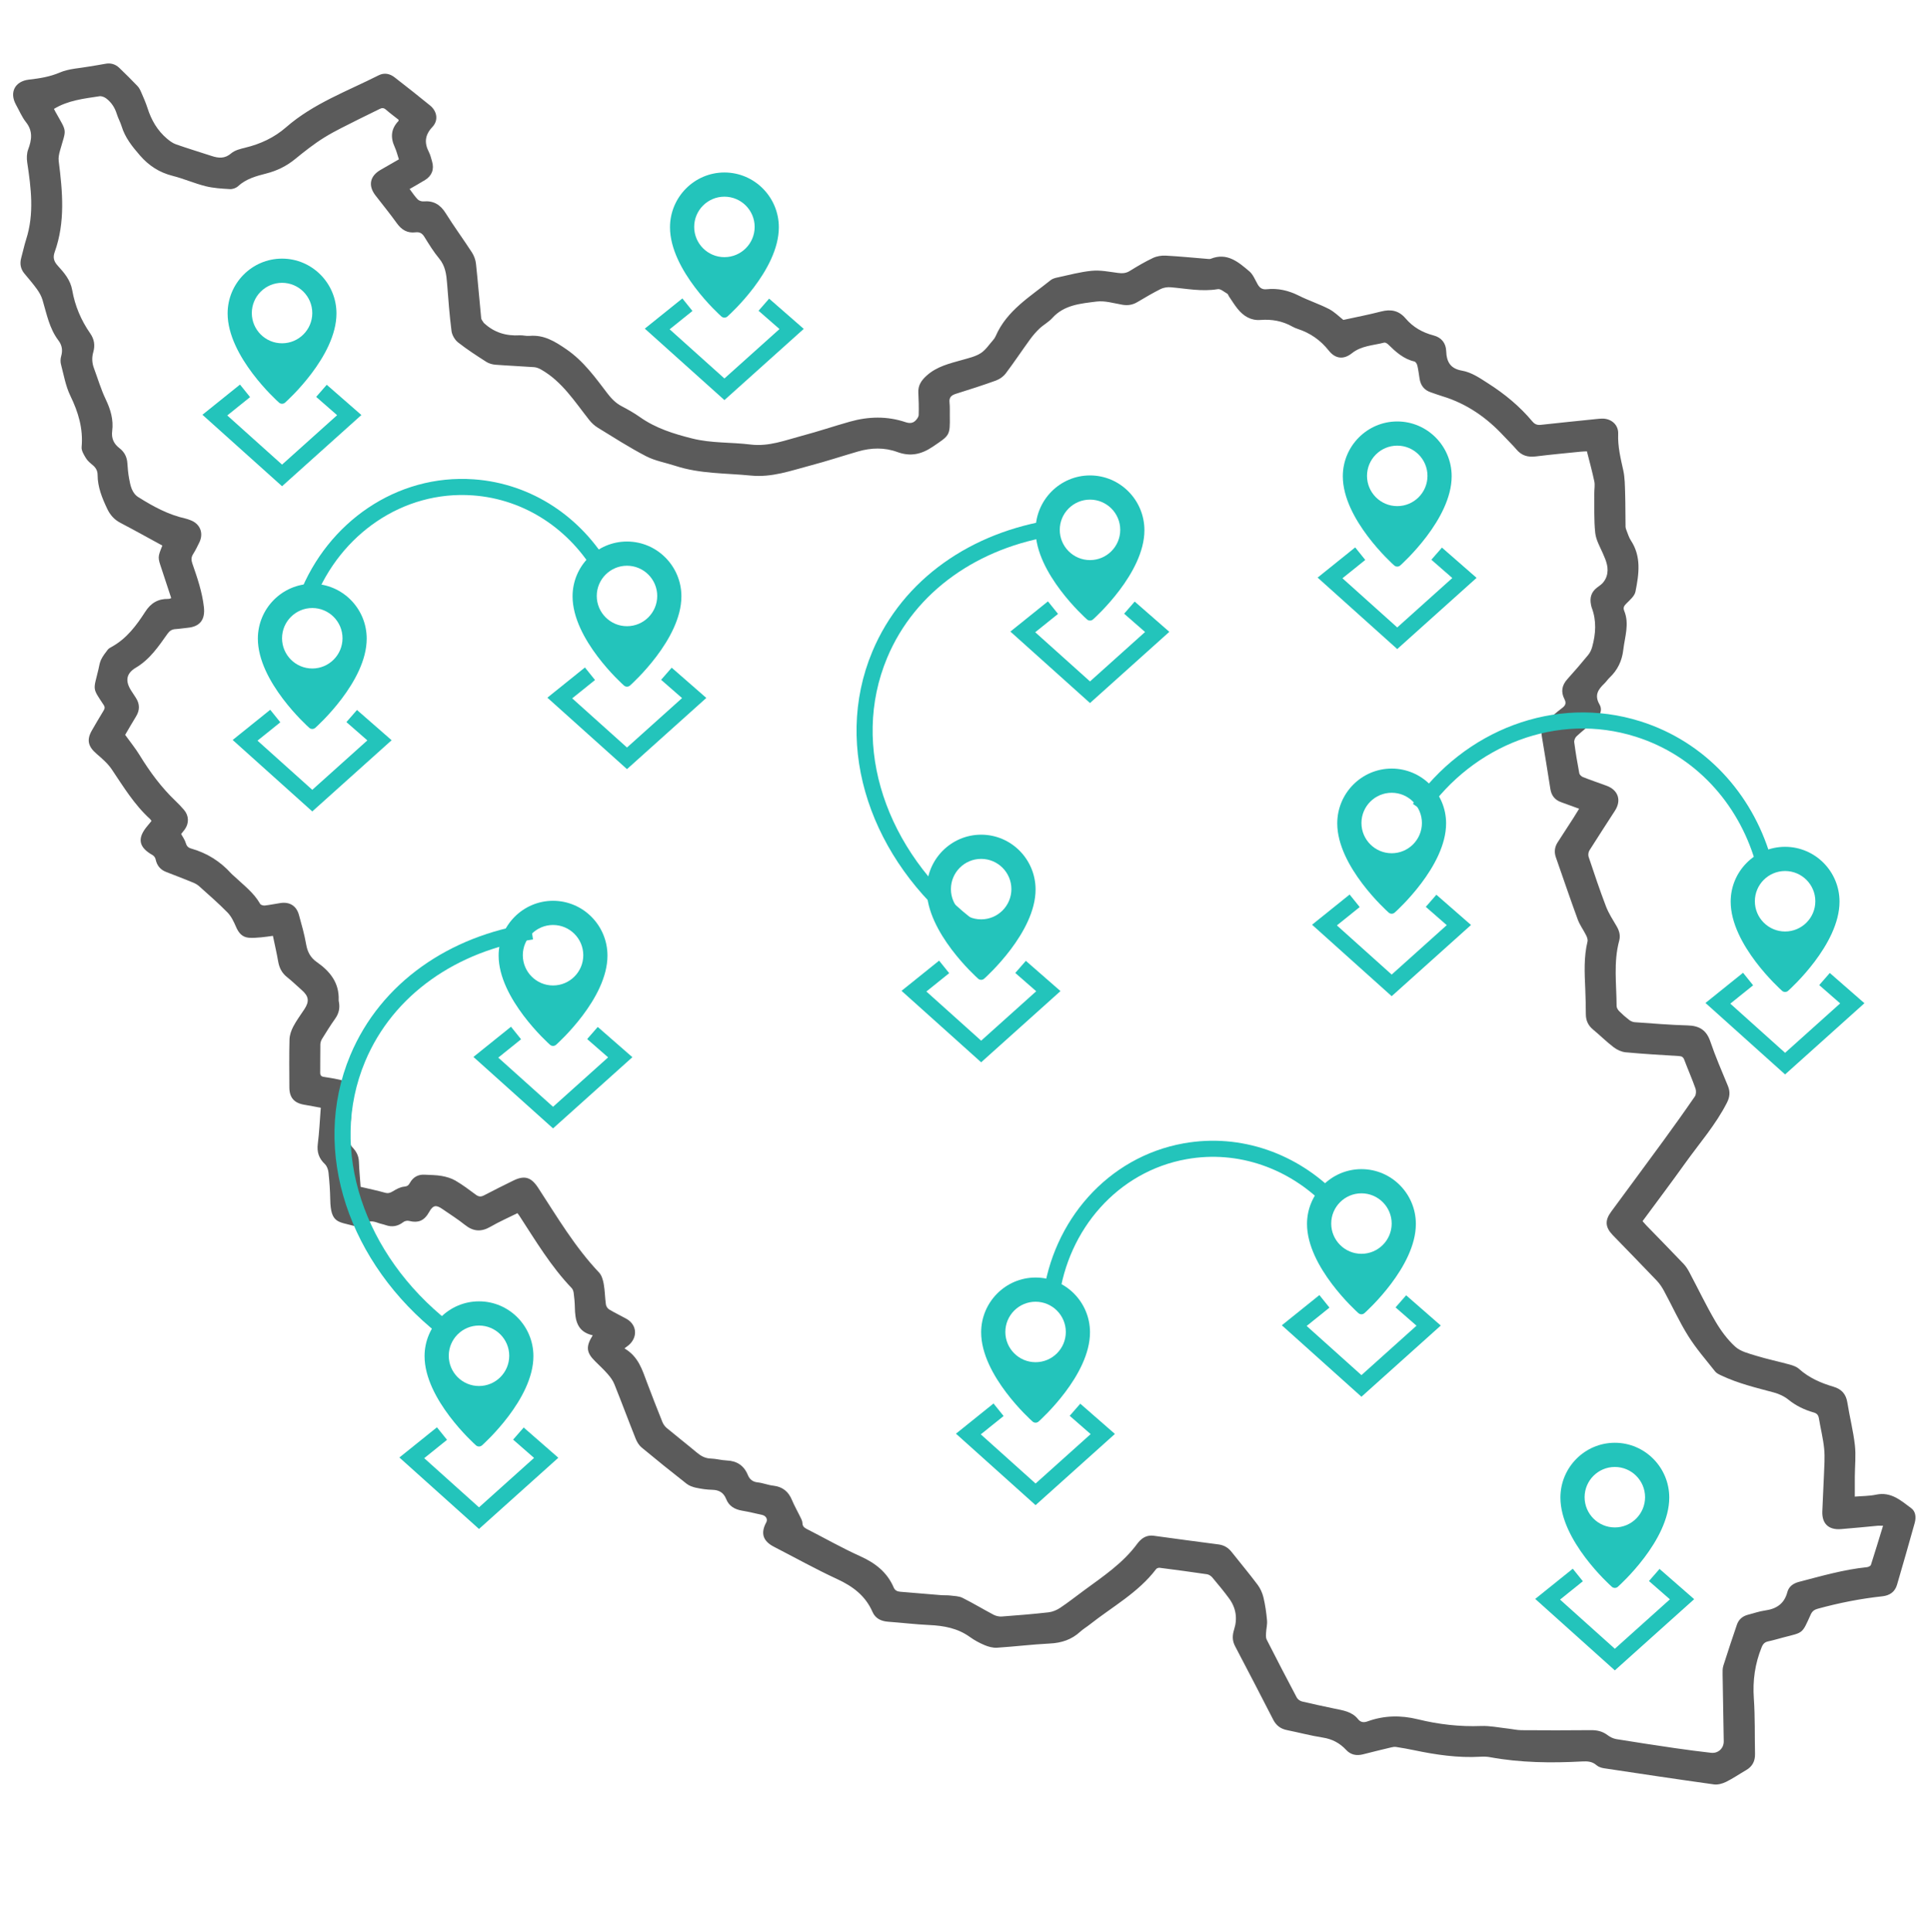 <?xml version="1.0" encoding="utf-8"?>
<!-- Generator: Adobe Illustrator 25.3.1, SVG Export Plug-In . SVG Version: 6.00 Build 0)  -->
<svg version="1.1" id="Layer_1" xmlns="http://www.w3.org/2000/svg" xmlns:xlink="http://www.w3.org/1999/xlink" x="0px" y="0px"
	 viewBox="0 0 2401.36 2402.48" style="enable-background:new 0 0 2401.36 2402.48;" xml:space="preserve">
<style type="text/css">
	.st0{fill:#5B5B5B;}
	.st1{fill:none;stroke:#23C4BB;stroke-width:20;stroke-miterlimit:10;}
	.st2{fill:#23C4BB;}
</style>
<path class="st0" d="M737.11,1660.38c-19.7-4.38-21.93-19.14-22.24-35.18c-0.11-5.75-0.68-11.51-1.42-17.22
	c-0.28-2.19-1.04-4.77-2.51-6.3c-25.91-27.01-44.91-59.01-65.16-90.09c-0.57-0.88-1.25-1.7-2.28-3.09
	c-11.26,5.6-22.78,10.63-33.59,16.9c-11.5,6.67-21.4,5.97-31.76-2.35c-8.97-7.19-18.79-13.32-28.26-19.88
	c-7.73-5.36-11.52-4.46-16.08,3.7c-6.21,11.13-13.42,14.14-25.46,11.2c-2.04-0.5-5.07,0.19-6.73,1.48
	c-6.85,5.32-14.09,6.63-22.24,3.73c-3-1.07-6.21-1.58-9.2-2.68c-6.19-2.28-11.61-3.24-17.72,1.55c-3.12,2.44-9.25,3.07-13.3,1.94
	c-18.37-5.13-27.95-3.01-28.46-32.29c-0.2-11.3-1-22.62-2.18-33.86c-0.38-3.66-1.95-8.04-4.51-10.47
	c-7.5-7.11-10.09-15.02-8.78-25.31c1.86-14.56,2.48-29.28,3.69-44.71c-7.03-1.31-13.63-2.68-20.28-3.74
	c-12.7-2.03-18.75-8.81-18.79-21.6c-0.07-19.86-0.37-39.72,0.17-59.56c0.15-5.44,2.15-11.23,4.71-16.11
	c3.95-7.52,9.11-14.41,13.8-21.54c6.41-9.75,5.55-16.04-3.23-23.76c-6.09-5.36-11.91-11.05-18.25-16.09
	c-6.42-5.09-9.73-11.47-11.1-19.42c-1.81-10.47-4.24-20.84-6.55-31.96c-5.21,0.68-9.96,1.49-14.74,1.87
	c-5.08,0.41-10.23,0.9-15.27,0.48c-8.41-0.7-12.76-6.26-15.96-13.74c-2.69-6.3-5.87-12.93-10.56-17.72
	c-11.19-11.42-23.33-21.91-35.24-32.61c-2.15-1.94-4.87-3.44-7.57-4.55c-11.05-4.5-22.16-8.85-33.31-13.11
	c-7.45-2.85-11.62-8.13-13.24-15.88c-0.4-1.9-1.98-4.14-3.66-5.08c-17.52-9.85-19.56-20.95-6.45-36.41
	c1.65-1.95,3.24-3.95,5.02-6.12c-0.66-0.89-1.16-1.83-1.91-2.51c-19.52-17.73-32.99-40.04-47.53-61.64
	c-4.98-7.4-12.15-13.52-19-19.43c-10.52-9.09-12.47-17.3-5.62-29.12c4.7-8.12,9.4-16.25,14.32-24.24c1.62-2.63,2.07-4.52,0.18-7.39
	c-14.32-21.63-12.82-17.64-6.51-43.85c1-4.14,1.52-8.54,3.33-12.31c2.14-4.46,5.27-8.51,8.33-12.46c1.24-1.61,3.33-2.66,5.18-3.69
	c18.34-10.19,30.5-26.43,41.46-43.5c6.92-10.78,15.91-16.18,28.52-15.94c0.63,0.01,1.28-0.08,1.9-0.21c0.4-0.09,0.77-0.34,1.86-0.86
	c-2.42-7.32-4.87-14.74-7.32-22.17c-1.54-4.66-3.04-9.32-4.6-13.97c-4.93-14.61-4.94-14.61,0.9-29.12
	c-17.44-9.49-34.63-19.09-52.07-28.21c-7.77-4.06-12.85-9.79-16.6-17.72c-6.35-13.42-11.83-26.9-11.87-42.03
	c-0.01-4.98-2.17-8.85-6.02-12.06c-3.1-2.59-6.44-5.29-8.47-8.66c-2.54-4.22-5.78-9.35-5.38-13.78c2.08-22.91-4.11-43.4-14.02-63.81
	c-5.87-12.08-8.18-25.93-11.66-39.09c-0.84-3.16-0.65-6.96,0.25-10.13c2.07-7.28,1.17-13.56-3.46-19.66
	c-11.27-14.86-14.56-32.89-19.7-50.21c-1.4-4.73-3.97-9.32-6.87-13.35c-4.84-6.75-10.31-13.06-15.63-19.46
	c-4.92-5.92-6.01-12.46-3.95-19.78c2.13-7.59,3.68-15.35,6.09-22.84c10.19-31.77,6.13-63.62,1.31-95.58
	c-0.79-5.26-0.65-11.3,1.18-16.18c4.49-11.99,6.05-22.83-2.71-33.92c-5.09-6.45-8.35-14.35-12.39-21.62
	c-8.59-15.45-1.33-29.31,16.16-31.31c13.05-1.49,25.71-3.42,38.26-8.8c11.46-4.91,24.87-5.3,37.44-7.6
	c6.29-1.15,12.65-1.93,18.92-3.21c6.86-1.4,12.78,0.37,17.68,5.06c7.71,7.37,15.27,14.92,22.64,22.63c2,2.09,3.38,4.92,4.55,7.62
	c2.79,6.45,5.69,12.9,7.82,19.59c4.76,14.95,12.28,28.06,24.36,38.22c3.31,2.78,7.02,5.55,11.02,6.96
	c14.68,5.14,29.57,9.64,44.35,14.48c8.65,2.83,16.38,3.62,24.33-3.22c4.54-3.91,11.43-5.58,17.56-7.07
	c18.93-4.62,35.98-12.49,50.8-25.43c33.82-29.53,75.8-44.72,115.09-64.59c6.96-3.52,13.85-2.1,19.83,2.56
	c14.82,11.54,29.62,23.11,44.14,35.01c8.7,7.13,10.6,18.45,2.88,26.65c-9.46,10.05-10.31,19.77-4.32,31.37
	c1.83,3.55,2.7,7.62,3.86,11.5c2.88,9.66-0.13,17.83-8.71,23.12c-6.14,3.79-12.46,7.28-19.2,11.2c3.5,4.62,6.37,9.12,10.01,12.86
	c1.62,1.67,4.87,2.73,7.24,2.53c12.45-1.08,20.9,3.92,27.53,14.54c10.39,16.64,22.06,32.48,32.72,48.95
	c2.65,4.1,4.51,9.26,5.03,14.11c2.44,22.48,4.2,45.04,6.47,67.55c0.22,2.14,2.22,4.11,3.41,6.14c0.1,0.17,0.36,0.23,0.51,0.37
	c12.43,11.48,27.22,15.83,43.92,14.86c4.01-0.23,8.14,1.08,12.12,0.72c18.05-1.63,31.62,6.79,46.01,16.66
	c21.62,14.83,36.12,35.37,51.49,55.46c4.89,6.39,10.28,11.69,17.48,15.45c7.74,4.04,15.4,8.4,22.52,13.43
	c19.71,13.91,41.92,20.79,65.08,26.6c23.97,6.01,48.33,4.47,72.35,7.47c22.79,2.85,43.27-5.35,64.31-10.93
	c19.96-5.29,39.55-11.93,59.43-17.53c23.05-6.49,46.21-7.03,69.17,0.68c4.66,1.57,8.95,1.49,12.41-2.05
	c1.82-1.86,3.8-4.58,3.87-6.97c0.28-9.16,0.04-18.36-0.44-27.52c-0.48-9.17,3.64-15.31,10.35-21.37
	c12.85-11.6,28.76-15.1,44.52-19.58c7.77-2.21,16.07-4.06,22.71-8.31c6.19-3.95,10.53-10.82,15.58-16.5
	c1.26-1.42,2.33-3.11,3.08-4.85c13.86-31.85,42.81-48.87,68.2-69.37c2.2-1.78,5.33-2.73,8.18-3.33c14.38-3.07,28.71-7.05,43.27-8.42
	c10.61-1,21.59,1.3,32.33,2.68c5.27,0.67,9.81,0.58,14.59-2.38c9.42-5.83,19.02-11.5,29.02-16.23c4.71-2.23,10.58-3.18,15.82-2.9
	c17.84,0.97,35.65,2.75,53.46,4.19c0.84,0.07,1.78,0.04,2.54-0.26c20.32-8.2,34.33,4.03,47.99,15.59
	c4.63,3.92,7.13,10.48,10.27,16.02c2.56,4.52,5.73,6.86,11.26,6.26c14.15-1.53,27.31,1.58,40.1,8.01
	c12.17,6.12,25.3,10.33,37.39,16.57c6.98,3.61,12.75,9.57,17.89,13.56c15.88-3.49,31.52-6.45,46.89-10.45
	c12.19-3.17,22.14-1.25,30.49,8.58c9.22,10.85,21.03,17.58,34.82,21.17c9.78,2.55,15.33,9.49,15.69,19.45
	c0.48,13.34,5.12,21.82,19.64,24.34c12.02,2.08,22.16,9.23,32.5,15.82c20.69,13.2,39.33,28.54,55.05,47.36
	c2.94,3.51,6.03,4.68,10.5,4.19c23.12-2.54,46.26-4.87,69.39-7.25c2.33-0.24,4.68-0.47,7.02-0.49c11.31-0.08,20.23,7.7,19.77,18.91
	c-0.64,15.62,3,30.35,6.33,45.36c2.08,9.4,2.02,19.35,2.33,29.06c0.44,13.63,0.27,27.27,0.51,40.91c0.03,1.84,0.76,3.74,1.46,5.49
	c1.58,3.96,2.8,8.2,5.11,11.7c13.36,20.21,10.06,42.09,5.79,63.64c-1.08,5.47-6.81,10.36-11.2,14.73c-2.94,2.92-4.46,5.16-2.8,9.24
	c6.63,16.29,0.72,32.24-1.16,48.41c-1.62,13.88-7.08,25.19-17.07,34.66c-2.31,2.19-4.07,4.97-6.37,7.18
	c-7.72,7.41-12.87,14.51-6.13,26.15c4.14,7.14,0.35,14.95-6.13,20.46c-7.48,6.36-15.19,12.46-22.41,19.1
	c-1.81,1.66-3.21,5.12-2.89,7.5c1.71,12.88,3.85,25.71,6.28,38.48c0.36,1.87,2.73,4.06,4.67,4.82c9.71,3.82,19.61,7.12,29.39,10.76
	c14.29,5.32,18.59,18.02,10.38,30.84c-10.58,16.53-21.42,32.9-31.85,49.53c-1.32,2.1-1.76,5.69-0.97,8.03
	c6.91,20.6,13.78,41.23,21.55,61.52c3.32,8.67,8.52,16.67,13.27,24.73c3.33,5.65,4.92,11.57,3.24,17.77
	c-7.32,26.94-3.37,54.31-3.27,81.52c0.01,2.16,1.64,4.74,3.26,6.37c3.91,3.92,8.11,7.59,12.5,10.96c1.88,1.44,4.48,2.53,6.83,2.7
	c21.93,1.54,43.85,3.4,65.81,4c14.44,0.4,23.31,5.76,28.13,19.96c6.37,18.74,14.32,36.96,21.88,55.28c3.01,7.3,2.4,13.78-1.16,20.78
	c-14.03,27.62-34.47,50.78-52.29,75.73c-17.11,23.95-34.85,47.44-52.7,71.65c1.6,1.8,3.05,3.55,4.62,5.17
	c15.46,15.94,31.01,31.77,46.34,47.84c2.88,3.02,5.23,6.71,7.2,10.42c10.8,20.31,20.72,41.13,32.34,60.95
	c6.74,11.5,14.94,22.75,24.72,31.64c6.65,6.05,16.97,8.55,26.04,11.33c13.84,4.24,28.08,7.18,42.05,11.03
	c4.01,1.11,8.37,2.7,11.38,5.4c12.4,11.1,27.11,17.49,42.74,22.08c10.09,2.97,15.62,9.14,17.29,19.74
	c2.79,17.67,7.32,35.11,9.34,52.85c1.46,12.8,0.02,25.93-0.08,38.91c-0.06,8.07-0.01,16.14-0.01,25.15
	c8.58-0.73,17.79-0.61,26.59-2.46c18.47-3.89,30.78,7.33,43.6,16.87c5.73,4.27,6.15,11.67,4.29,18.36
	c-7.14,25.63-14.48,51.22-21.95,76.75c-2.62,8.95-9.09,13.43-18.34,14.43c-27.17,2.94-53.9,8.23-80.27,15.45
	c-4.22,1.16-6.88,3.05-8.76,7.22c-11.06,24.53-8.98,21.96-34.1,28.5c-6.18,1.61-12.3,3.5-18.54,4.81c-4.35,0.92-6.54,2.9-8.32,7.27
	c-8.36,20.52-11.3,41.49-9.76,63.68c1.59,22.97,0.99,46.09,1.46,69.14c0.18,8.94-3.31,15.59-11.12,20.1
	c-8.31,4.8-16.25,10.33-24.84,14.55c-4.53,2.22-10.3,3.83-15.15,3.16c-45.6-6.34-91.14-13.18-136.66-20.06
	c-3.25-0.49-6.91-1.68-9.29-3.77c-5.34-4.7-11.18-5.06-17.81-4.7c-38.44,2.05-76.79,1.67-114.83-5.33
	c-3.74-0.69-7.68-0.79-11.49-0.56c-28.15,1.68-55.71-2.41-83.13-8.17c-7.3-1.53-14.65-2.83-22.02-3.97
	c-2.01-0.31-4.22,0.09-6.23,0.57c-11.61,2.77-23.21,5.58-34.77,8.56c-8.13,2.1-15.36,0.77-21.13-5.45
	c-7.97-8.57-17.37-13.54-29.15-15.37c-14.93-2.32-29.6-6.28-44.43-9.26c-7.91-1.59-13.39-5.7-17.1-12.93
	c-15.67-30.55-31.47-61.03-47.44-91.43c-3.67-6.98-3.49-13.53-1.15-20.89c4.33-13.68,2.26-26.83-6.28-38.46
	c-6.57-8.94-13.66-17.5-20.8-25.99c-1.61-1.91-4.25-3.73-6.63-4.08c-19.61-2.92-39.27-5.52-58.93-8.05
	c-1.4-0.18-3.57,0.53-4.37,1.59c-22.27,29.39-54.54,46.78-82.71,69.07c-3.85,3.04-8.15,5.56-11.75,8.86
	c-10.72,9.86-23.22,13.93-37.73,14.65c-21.94,1.09-43.79,3.81-65.72,5.22c-5.02,0.32-10.52-1.17-15.25-3.14
	c-6.45-2.7-12.78-6.1-18.45-10.19c-15.2-10.95-32.37-14.06-50.57-14.89c-17.04-0.78-34.02-2.84-51.04-4.09
	c-8.8-0.65-15.93-4.01-19.52-12.24c-8.77-20.09-24.46-31.8-43.97-40.81c-26.69-12.33-52.43-26.71-78.6-40.17
	c-13.75-7.08-16.86-16.92-9.5-30.42c2.03-3.73-0.34-8.1-5.16-9.18c-8.32-1.87-16.62-3.85-25.02-5.3
	c-9.06-1.56-16.2-5.61-19.68-14.36c-3.24-8.16-8.94-11.42-17.55-11.58c-6.78-0.13-13.63-1.19-20.28-2.61
	c-4.03-0.86-8.31-2.47-11.51-4.98c-18.81-14.75-37.45-29.72-55.83-44.99c-3.26-2.71-5.8-6.88-7.4-10.89
	c-9.01-22.56-17.47-45.34-26.52-67.88c-1.83-4.57-4.98-8.8-8.25-12.56c-4.9-5.62-10.41-10.7-15.71-15.96
	C729.15,1681.79,728.25,1674.48,737.11,1660.38z M776.56,1676.65c17.57,10.31,22.15,26.84,28.12,42.6
	c6.18,16.34,12.51,32.63,19.03,48.84c1.13,2.81,3.1,5.62,5.42,7.55c12.29,10.25,24.95,20.06,37.2,30.35
	c5.24,4.4,10.55,7.44,17.68,7.64c6.57,0.18,13.09,2.11,19.67,2.38c12.66,0.51,21.41,6.19,26.26,17.9c2.28,5.51,5.94,8.67,12.31,9.35
	c6.52,0.7,12.83,3.33,19.36,4.08c11.66,1.33,18.98,7.37,23.37,18.07c2.91,7.08,6.83,13.74,10.16,20.65c1.19,2.48,2.7,5.13,2.77,7.74
	c0.11,4.17,2.32,5.84,5.59,7.51c22.04,11.24,43.59,23.52,66.11,33.68c18.7,8.43,33.58,19.8,41.75,38.9c1.68,3.93,4.6,5.07,8.5,5.38
	c16.81,1.33,33.6,2.84,50.4,4.19c3.79,0.31,7.65-0.01,11.42,0.46c5.15,0.64,10.78,0.67,15.24,2.89
	c13.16,6.55,25.76,14.23,38.78,21.07c2.99,1.57,6.87,2.39,10.23,2.14c19.36-1.43,38.73-3,58.02-5.19
	c4.98-0.57,10.21-2.76,14.42-5.56c10.11-6.74,19.66-14.31,29.46-21.51c23.87-17.55,48.71-33.98,66.57-58.38
	c1.01-1.37,2.15-2.67,3.36-3.86c4.68-4.61,10.28-6.81,16.86-5.93c26.84,3.6,53.66,7.4,80.53,10.78c7.12,0.9,12.3,4.09,16.61,9.55
	c10.71,13.57,21.83,26.82,32.2,40.64c3.43,4.58,5.97,10.3,7.3,15.89c2.21,9.3,3.54,18.88,4.41,28.42c0.47,5.12-0.97,10.39-1.23,15.6
	c-0.13,2.76-0.38,5.97,0.8,8.28c12.28,24.14,24.75,48.17,37.44,72.09c1.16,2.19,4.05,4.25,6.5,4.84c13.25,3.2,26.62,5.94,39.95,8.78
	c10.82,2.31,22.1,3.62,29.68,13.15c3.28,4.13,7.2,4.5,11.85,2.82c20.61-7.46,41.24-7.83,62.67-2.57c25.7,6.3,51.92,9.34,78.62,8.31
	c10.96-0.42,22.03,1.97,33.04,3.17c5.72,0.62,11.42,2,17.14,2.04c28.79,0.2,57.59,0.25,86.38-0.05c7.84-0.08,14.57,1.54,20.86,6.34
	c3.08,2.35,7.04,4.21,10.84,4.83c24.19,3.96,48.43,7.63,72.68,11.17c14.98,2.18,30,4.14,45.05,5.84c8.81,1,15.85-5.74,15.69-14.3
	c-0.5-27.75-1.02-55.5-1.42-83.24c-0.05-3.59-0.13-7.4,0.93-10.75c5.39-17.06,11.06-34.03,16.83-50.96
	c2.3-6.76,7.28-10.83,14.22-12.55c6.82-1.69,13.52-4.16,20.44-5.11c14.25-1.96,24.25-8.16,28.1-22.93
	c1.79-6.86,7.36-10.87,14.18-12.64c28.03-7.29,55.88-15.4,84.86-18.35c1.76-0.18,4.44-1.51,4.89-2.9
	c5.15-15.91,9.96-31.92,15.08-48.62c-3.35,0-5.01-0.13-6.64,0.02c-15.3,1.39-30.58,3.03-45.9,4.18c-15.2,1.14-23.49-6.8-23-21.88
	c0.5-15.15,1.51-30.27,2.04-45.42c0.38-10.85,1.31-21.8,0.27-32.54c-1.23-12.68-4.45-25.17-6.53-37.78
	c-0.67-4.05-2.33-6.22-6.43-7.39c-11.55-3.28-22.13-8.35-31.65-16.07c-5.07-4.12-11.63-7.1-17.99-8.81
	c-22.02-5.91-44.2-11.19-64.94-20.96c-2.84-1.34-6.11-2.74-7.96-5.07c-11.5-14.55-23.81-28.65-33.61-44.3
	c-11.17-17.83-19.89-37.18-29.93-55.73c-2.49-4.61-5.46-9.16-9.05-12.93c-18.1-19.02-36.51-37.74-54.76-56.62
	c-9.44-9.76-10.09-18.23-2.12-29.08c21.48-29.24,43.13-58.35,64.52-87.65c13.45-18.42,26.72-36.99,39.64-55.78
	c1.65-2.4,1.81-6.98,0.78-9.88c-4.29-12.03-9.44-23.76-13.96-35.72c-1.26-3.33-3-4.39-6.45-4.6c-22.15-1.35-44.32-2.62-66.41-4.69
	c-5.14-0.48-10.68-3.02-14.84-6.19c-8.97-6.85-17.02-14.9-25.73-22.11c-6.06-5.01-8.9-11.14-8.96-18.91
	c-0.08-10.46-0.25-20.92-0.71-31.37c-0.86-19.83-1.96-39.62,2.79-59.21c0.56-2.31-0.58-5.37-1.73-7.68
	c-3.32-6.67-7.93-12.82-10.47-19.75c-9.38-25.6-18.12-51.44-27.14-77.17c-2.36-6.73-1.55-12.96,2.34-18.91
	c6.54-10,13.02-20.04,19.48-30.09c2.37-3.69,4.61-7.46,7.08-11.45c-7.92-2.89-15.1-5.57-22.32-8.13
	c-7.8-2.76-12.14-8.24-13.43-16.35c-3.5-21.89-6.92-43.8-10.65-65.66c-1.4-8.2,0.98-14.71,7.13-19.99
	c5.99-5.14,11.88-10.44,18.19-15.17c4.31-3.23,5.32-6.16,2.75-11.17c-4.56-8.88-3.15-17.12,3.72-24.7
	c8.88-9.8,17.5-19.86,25.89-30.09c2.31-2.82,4-6.46,4.98-10.01c4.49-16.3,5.54-32.65-0.62-48.86c-0.45-1.18-0.64-2.47-0.9-3.73
	c-1.74-8.49,0.39-15.61,7.4-21.04c2.53-1.96,5.34-3.7,7.41-6.08c1.95-2.23,3.58-5,4.52-7.82c3.44-10.31-0.47-19.49-4.57-28.77
	c-3.69-8.35-8.57-16.82-9.49-25.59c-1.71-16.26-0.96-32.78-1.16-49.19c-0.06-4.9,1.02-9.98,0.04-14.65
	c-2.6-12.45-6.03-24.73-9.21-37.41c-2.59,0.13-5.12,0.14-7.63,0.4c-18.68,1.91-37.38,3.61-56.01,5.93
	c-9.72,1.21-17.53-0.99-23.97-8.64c-4.8-5.71-10.29-10.83-15.36-16.32c-21.35-23.13-46.32-40.65-76.72-49.86
	c-4.89-1.48-9.68-3.3-14.53-4.93c-8.12-2.72-12.52-8.47-13.84-16.79c-0.87-5.47-1.54-11-2.79-16.38c-0.45-1.94-2.07-4.75-3.62-5.11
	c-13.59-3.14-23.26-12.01-32.76-21.31c-1.22-1.2-3.5-2.55-4.85-2.19c-13.63,3.59-28.18,3.67-40.17,13.23
	c-10.3,8.22-20.59,7.01-28.75-3.29c-10.31-13.01-22.99-21.84-38.56-26.95c-2.22-0.73-4.43-1.62-6.46-2.77
	c-12.44-7.06-25.71-9.49-39.96-8.38c-11.79,0.91-21.04-4.76-28.24-13.65c-4.02-4.95-7.35-10.46-10.96-15.73
	c-0.72-1.05-1.03-2.68-1.99-3.22c-3.87-2.2-8.3-6.31-11.85-5.71c-19.82,3.35-39.12-0.7-58.62-2.35c-4.15-0.35-8.94,0.42-12.63,2.27
	c-9.9,4.96-19.43,10.68-28.99,16.29c-5.8,3.4-11.74,4.31-18.41,3.18c-10.71-1.82-21.83-5.3-32.24-3.96
	c-19.53,2.51-40.08,3.98-54.9,20.45c-4.5,5.01-10.84,8.32-15.8,12.99c-4.42,4.16-8.45,8.86-12.02,13.78
	c-10.14,13.95-19.68,28.34-30.07,42.1c-2.9,3.84-7.55,7.17-12.09,8.83c-16.39,5.96-33.04,11.23-49.68,16.47
	c-5.57,1.75-8.89,4.25-8.18,10.78c0.59,5.5,0.28,11.09,0.36,16.64c0.35,24.95-0.19,24.15-20.94,38.26
	c-14.27,9.7-27.95,12.78-44.28,6.79c-16.05-5.89-32.64-5.41-49-0.66c-19.64,5.7-39.07,12.14-58.84,17.34
	c-24.35,6.4-47.98,15.21-74.37,12.59c-31.33-3.11-63.1-2.04-93.55-11.99c-12.27-4.01-25.44-6.23-36.74-12.08
	c-20.61-10.67-40.22-23.31-60.05-35.46c-4.07-2.49-7.8-5.98-10.77-9.74c-17.94-22.68-33.53-47.57-59.59-62.47
	c-2.64-1.51-5.74-2.82-8.71-3.04c-15.96-1.17-31.96-1.79-47.92-3.02c-3.9-0.3-8.18-1.37-11.42-3.45
	c-12.04-7.7-24.1-15.48-35.32-24.29c-4.05-3.19-7.53-9.15-8.18-14.25c-2.53-19.67-3.96-39.48-5.51-59.26
	c-0.87-11.13-2.2-21.67-9.89-30.9c-6.93-8.32-12.65-17.71-18.38-26.95c-2.74-4.42-5.91-6.17-10.96-5.55
	c-10.17,1.26-17.4-3.12-23.31-11.38c-8.44-11.79-17.66-23.03-26.52-34.52c-9.31-12.09-7.01-23.96,6.14-31.62
	c7.53-4.38,15.1-8.69,23-13.23c-1.77-5.31-3.01-10.53-5.2-15.31c-5.44-11.92-4.7-22.69,4.69-32.36c0.21-0.21,0.06-0.77,0.1-1.58
	c-5.17-4.09-10.68-8.13-15.8-12.6c-2.74-2.39-4.89-2.26-7.91-0.7c-8.34,4.3-16.92,8.12-25.26,12.41
	c-14.58,7.48-29.54,14.38-43.43,23c-12.83,7.96-24.78,17.46-36.52,27.01c-10.67,8.67-22.4,14.38-35.66,17.76
	c-12.54,3.19-25.09,6.62-35.12,15.85c-2.43,2.23-6.68,3.74-9.98,3.54c-10.17-0.6-20.53-1.17-30.35-3.63
	c-13.82-3.46-27.02-9.34-40.83-12.83c-16.55-4.18-29.52-12.49-40.79-25.47c-9.65-11.11-18.48-22.11-22.81-36.36
	c-1.54-5.08-4.29-9.79-5.84-14.86c-2.45-8.03-6.75-14.75-13.39-19.71c-2.22-1.66-5.68-3.01-8.28-2.61
	c-19.41,2.96-39.11,5.07-56.6,15.74c0.48,0.93,1.12,2.26,1.84,3.54c14.93,26.66,13.7,20.12,5.73,48.23c-1.18,4.17-2.19,8.79-1.65,13
	c4.84,38.06,8.37,76.04-4.99,113.21c-2.51,7-0.92,11.79,3.87,17.04c8.04,8.79,15.75,17.83,17.94,30.36
	c3.42,19.56,11.05,37.53,22.42,53.82c5.01,7.17,6.17,14.85,3.8,23.11c-1.94,6.77-1.69,13.39,0.76,19.97
	c4.81,12.95,8.7,26.33,14.64,38.74c6.08,12.69,9.88,25.44,8.09,39.39c-1.18,9.2,1.89,15.97,9.09,21.48
	c6.05,4.63,9.29,10.88,9.78,18.65c0.4,6.38,1,12.79,2.15,19.07c1.6,8.78,3.44,18.1,11.56,23.2c18.26,11.45,37.14,21.78,58.51,26.53
	c2.07,0.46,4.07,1.26,6.07,1.99c12.24,4.46,16.94,16.27,11.09,27.99c-2.38,4.77-4.67,9.62-7.53,14.1
	c-2.54,3.97-2.56,7.46-1.02,11.89c6.15,17.69,12.23,35.38,14.35,54.23c1.72,15.32-4.71,24.17-20.11,25.64
	c-5.1,0.49-10.16,1.36-15.27,1.67c-4.4,0.26-7.26,2.1-9.86,5.76c-11.2,15.8-21.95,31.85-39.37,42.19
	c-12.25,7.27-13.41,16.79-5.72,28.7c1.85,2.87,3.73,5.72,5.6,8.57c5.07,7.74,5.23,15.45,0.32,23.41
	c-4.91,7.96-9.53,16.1-13.51,22.87c6.39,8.88,12.7,16.62,17.88,25.05c12.77,20.83,27.11,40.33,44.86,57.23
	c3.71,3.53,7.26,7.25,10.57,11.15c6.06,7.13,6.27,16.64,0.78,24.19c-1.49,2.05-3.14,4-4.46,5.68c2.05,3.83,4.6,7.17,5.66,10.92
	c1.11,3.93,2.92,6.03,6.82,7.13c19.54,5.53,36.11,15.9,49.74,30.98c1.28,1.42,2.83,2.59,4.23,3.91
	c11.3,10.65,23.94,20.02,31.84,33.94c0.78,1.37,3.9,2.22,5.79,2.01c6.56-0.74,13.04-2.16,19.58-3.11
	c11.34-1.66,19.76,3.59,22.8,14.68c3.32,12.11,6.85,24.25,8.96,36.6c1.62,9.45,5.41,16.66,13.21,22.1
	c16.5,11.49,28.14,25.87,27.26,47.41c-0.03,0.84,0.2,1.69,0.35,2.53c1.37,7.53-0.23,14.21-4.73,20.55
	c-5.68,7.99-10.87,16.34-16.04,24.68c-1.28,2.06-2.31,4.66-2.36,7.04c-0.24,11.74,0,23.48-0.18,35.22c-0.05,3.51,1.23,4.92,4.61,5.4
	c6.12,0.87,12.2,1.99,18.26,3.22c12.75,2.57,18.27,9.62,17.37,22.57c-1.21,17.45-2.9,34.88-3.87,52.35
	c-0.17,3.08,1.39,7.1,3.56,9.31c5.05,5.17,7.94,10.73,8.21,18.07c0.4,10.98,1.46,21.94,2.11,31.19c10.99,2.59,20.74,4.59,30.29,7.29
	c4,1.13,6.63,0.21,9.97-1.84c4.24-2.6,9.06-5.23,13.83-5.68c3.92-0.37,5.51-1.62,7.17-4.63c3.97-7.17,10.16-10.73,18.46-10.24
	c7.03,0.42,14.16,0.32,21.05,1.55c5.9,1.06,12.02,2.81,17.14,5.8c8.81,5.15,17.05,11.34,25.27,17.45c3.52,2.62,6.36,2.96,10.32,0.87
	c11.88-6.28,23.95-12.17,35.99-18.15c14.27-7.09,22.55-4.62,31.26,8.72c23.65,36.24,45.68,73.62,75.71,105.33
	c3.34,3.52,4.99,9.31,5.88,14.33c1.5,8.37,1.51,17,2.69,25.44c0.31,2.25,2.07,5.04,4,6.2c6.94,4.17,14.29,7.64,21.38,11.56
	c12.59,6.97,14.54,21.47,4.3,31.65C781.63,1672.97,779.81,1674.12,776.56,1676.65z"/>
<polyline class="st1" points="2057.2,1958.4 2091.76,1988.58 2049.97,2026.08 2008.19,2063.58 1966.4,2026.08 1924.62,1988.58 
	1962.16,1958.4 "/>
<path class="st2" d="M2008.19,1794c-37.31,0-67.68,30.58-67.68,68.17c0,53.41,61.32,108.57,63.93,110.88
	c1.08,0.96,2.41,1.43,3.75,1.43c1.34,0,2.68-0.47,3.75-1.42c2.61-2.32,63.93-57.48,63.93-110.89
	C2075.87,1824.58,2045.5,1794,2008.19,1794L2008.19,1794z M2008.19,1899.28c-20.73,0-37.6-16.87-37.6-37.6
	c0-20.73,16.87-37.6,37.6-37.6s37.6,16.87,37.6,37.6C2045.79,1882.41,2028.92,1899.28,2008.19,1899.28z"/>
<polyline class="st1" points="1336.84,1752.94 1371.4,1783.12 1329.62,1820.62 1287.83,1858.12 1246.05,1820.62 1204.26,1783.12 
	1241.8,1752.94 "/>
<path class="st2" d="M1287.83,1588.54c-37.31,0-67.68,30.58-67.68,68.17c0,53.41,61.32,108.57,63.93,110.88
	c1.08,0.96,2.41,1.43,3.75,1.43c1.34,0,2.68-0.47,3.75-1.42c2.61-2.32,63.93-57.48,63.93-110.89
	C1355.51,1619.12,1325.15,1588.54,1287.83,1588.54L1287.83,1588.54z M1287.83,1693.82c-20.73,0-37.6-16.87-37.6-37.6
	c0-20.73,16.87-37.6,37.6-37.6s37.6,16.87,37.6,37.6C1325.43,1676.96,1308.57,1693.82,1287.83,1693.82z"/>
<polyline class="st1" points="1742.08,1618.15 1776.64,1648.33 1734.85,1685.83 1693.07,1723.33 1651.28,1685.83 1609.5,1648.33 
	1647.04,1618.15 "/>
<path class="st2" d="M1693.07,1453.75c-37.31,0-67.68,30.58-67.68,68.17c0,53.41,61.32,108.57,63.93,110.88
	c1.08,0.95,2.41,1.43,3.75,1.43c1.34,0,2.68-0.47,3.75-1.42c2.61-2.32,63.93-57.48,63.93-110.89
	C1760.75,1484.33,1730.38,1453.75,1693.07,1453.75L1693.07,1453.75z M1693.07,1559.03c-20.73,0-37.6-16.87-37.6-37.6
	s16.87-37.6,37.6-37.6s37.6,16.87,37.6,37.6S1713.8,1559.03,1693.07,1559.03z"/>
<polyline class="st1" points="1779.68,1120.08 1814.24,1150.26 1772.45,1187.76 1730.67,1225.26 1688.88,1187.76 1647.1,1150.26 
	1684.64,1120.08 "/>
<path class="st2" d="M1730.67,955.68c-37.31,0-67.68,30.58-67.68,68.17c0,53.41,61.32,108.57,63.93,110.88
	c1.08,0.96,2.41,1.43,3.75,1.43c1.34,0,2.68-0.47,3.75-1.42c2.61-2.32,63.93-57.48,63.93-110.89
	C1798.35,986.25,1767.98,955.68,1730.67,955.68L1730.67,955.68z M1730.67,1060.96c-20.73,0-37.6-16.87-37.6-37.6
	c0-20.73,16.87-37.6,37.6-37.6c20.73,0,37.6,16.87,37.6,37.6C1768.27,1044.09,1751.4,1060.96,1730.67,1060.96z"/>
<polyline class="st1" points="1404.52,755.56 1439.08,785.74 1397.3,823.24 1355.51,860.74 1313.73,823.24 1271.94,785.74 
	1309.48,755.56 "/>
<path class="st2" d="M1355.51,591.16c-37.31,0-67.68,30.58-67.68,68.17c0,53.41,61.32,108.57,63.93,110.88
	c1.08,0.96,2.41,1.43,3.75,1.43c1.34,0,2.68-0.47,3.75-1.42c2.61-2.32,63.93-57.48,63.93-110.89
	C1423.19,621.74,1392.83,591.16,1355.51,591.16L1355.51,591.16z M1355.51,696.44c-20.73,0-37.6-16.87-37.6-37.6
	c0-20.73,16.87-37.6,37.6-37.6s37.6,16.87,37.6,37.6C1393.11,679.57,1376.25,696.44,1355.51,696.44z"/>
<polyline class="st1" points="1269.16,1202.28 1303.72,1232.46 1261.94,1269.96 1220.15,1307.46 1178.37,1269.96 1136.58,1232.46 
	1174.12,1202.28 "/>
<path class="st2" d="M1220.15,1037.88c-37.31,0-67.68,30.58-67.68,68.17c0,53.41,61.32,108.57,63.93,110.88
	c1.08,0.95,2.41,1.43,3.75,1.43c1.34,0,2.68-0.47,3.75-1.42c2.61-2.32,63.93-57.48,63.93-110.89
	C1287.83,1068.45,1257.47,1037.88,1220.15,1037.88L1220.15,1037.88z M1220.15,1143.16c-20.73,0-37.6-16.87-37.6-37.6
	s16.87-37.6,37.6-37.6c20.73,0,37.6,16.87,37.6,37.6S1240.89,1143.16,1220.15,1143.16z"/>
<polyline class="st1" points="736.77,1284.48 771.33,1314.66 729.55,1352.16 687.76,1389.66 645.97,1352.16 604.19,1314.66 
	641.73,1284.48 "/>
<path class="st2" d="M687.76,1120.08c-37.31,0-67.68,30.58-67.68,68.17c0,53.41,61.32,108.57,63.93,110.88
	c1.08,0.96,2.41,1.43,3.75,1.43s2.68-0.47,3.75-1.42c2.61-2.32,63.93-57.48,63.93-110.89
	C755.44,1150.65,725.07,1120.08,687.76,1120.08L687.76,1120.08z M687.76,1225.36c-20.73,0-37.6-16.87-37.6-37.6
	s16.87-37.6,37.6-37.6c20.73,0,37.6,16.87,37.6,37.6S708.49,1225.36,687.76,1225.36z"/>
<polyline class="st1" points="828.72,837.76 863.28,867.94 821.49,905.44 779.71,942.94 737.92,905.44 696.14,867.94 733.68,837.76 
	"/>
<path class="st2" d="M779.71,673.36c-37.31,0-67.68,30.58-67.68,68.17c0,53.41,61.32,108.57,63.93,110.88
	c1.08,0.96,2.41,1.43,3.75,1.43s2.68-0.47,3.75-1.42c2.61-2.32,63.93-57.48,63.93-110.89C847.39,703.94,817.02,673.36,779.71,673.36
	L779.71,673.36z M779.71,778.64c-20.73,0-37.6-16.87-37.6-37.6c0-20.73,16.87-37.6,37.6-37.6c20.73,0,37.6,16.87,37.6,37.6
	C817.31,761.77,800.44,778.64,779.71,778.64z"/>
<polyline class="st1" points="949.89,378.87 984.45,409.05 942.67,446.55 900.88,484.05 859.09,446.55 817.31,409.05 854.85,378.87 
	"/>
<path class="st2" d="M900.88,214.47c-37.31,0-67.68,30.58-67.68,68.17c0,53.41,61.32,108.57,63.93,110.88
	c1.08,0.96,2.41,1.43,3.75,1.43s2.68-0.47,3.75-1.42c2.61-2.32,63.93-57.48,63.93-110.89C968.56,245.05,938.19,214.47,900.88,214.47
	L900.88,214.47z M900.88,319.75c-20.73,0-37.6-16.87-37.6-37.6s16.87-37.6,37.6-37.6c20.73,0,37.6,16.87,37.6,37.6
	S921.61,319.75,900.88,319.75z"/>
<polyline class="st1" points="644.68,1782.55 679.24,1812.73 637.45,1850.23 595.67,1887.73 553.88,1850.23 512.1,1812.73 
	549.64,1782.55 "/>
<path class="st2" d="M595.67,1618.15c-37.31,0-67.68,30.58-67.68,68.17c0,53.41,61.32,108.57,63.93,110.88
	c1.08,0.96,2.41,1.43,3.75,1.43s2.68-0.47,3.75-1.42c2.61-2.32,63.93-57.48,63.93-110.89
	C663.35,1648.73,632.98,1618.15,595.67,1618.15L595.67,1618.15z M595.67,1723.43c-20.73,0-37.6-16.87-37.6-37.6
	c0-20.73,16.87-37.6,37.6-37.6c20.73,0,37.6,16.87,37.6,37.6C633.27,1706.57,616.4,1723.43,595.67,1723.43z"/>
<polyline class="st1" points="2268.93,1217.37 2303.49,1247.55 2261.71,1285.05 2219.92,1322.55 2178.13,1285.05 2136.35,1247.55 
	2173.89,1217.37 "/>
<path class="st2" d="M2219.92,1052.97c-37.31,0-67.68,30.58-67.68,68.17c0,53.41,61.32,108.57,63.93,110.88
	c1.08,0.96,2.41,1.43,3.75,1.43c1.34,0,2.68-0.47,3.75-1.42c2.61-2.32,63.93-57.48,63.93-110.89
	C2287.6,1083.54,2257.23,1052.97,2219.92,1052.97L2219.92,1052.97z M2219.92,1158.25c-20.73,0-37.6-16.87-37.6-37.6
	s16.87-37.6,37.6-37.6s37.6,16.87,37.6,37.6S2240.65,1158.25,2219.92,1158.25z"/>
<polyline class="st1" points="1786.6,688.45 1821.16,718.63 1779.37,756.13 1737.59,793.63 1695.8,756.13 1654.02,718.63 
	1691.56,688.45 "/>
<path class="st2" d="M1737.59,524.05c-37.31,0-67.68,30.58-67.68,68.17c0,53.41,61.32,108.57,63.93,110.88
	c1.08,0.96,2.41,1.43,3.75,1.43s2.68-0.47,3.75-1.42c2.61-2.32,63.93-57.48,63.93-110.89
	C1805.27,554.63,1774.9,524.05,1737.59,524.05L1737.59,524.05z M1737.59,629.33c-20.73,0-37.6-16.87-37.6-37.6
	c0-20.73,16.87-37.6,37.6-37.6s37.6,16.87,37.6,37.6C1775.19,612.46,1758.32,629.33,1737.59,629.33z"/>
<polyline class="st1" points="437.36,890.35 471.92,920.53 430.13,958.03 388.35,995.53 346.56,958.03 304.78,920.53 342.32,890.35 
	"/>
<path class="st2" d="M388.35,725.95c-37.31,0-67.68,30.58-67.68,68.17c0,53.41,61.32,108.57,63.93,110.88
	c1.08,0.96,2.41,1.43,3.75,1.43s2.68-0.47,3.75-1.42c2.61-2.32,63.93-57.48,63.93-110.89C456.03,756.53,425.66,725.95,388.35,725.95
	L388.35,725.95z M388.35,831.23c-20.73,0-37.6-16.87-37.6-37.6c0-20.73,16.87-37.6,37.6-37.6s37.6,16.87,37.6,37.6
	C425.95,814.36,409.08,831.23,388.35,831.23z"/>
<polyline class="st1" points="399.76,485.98 434.32,516.16 392.53,553.66 350.75,591.16 308.96,553.66 267.18,516.16 304.72,485.98 
	"/>
<path class="st2" d="M350.75,321.58c-37.31,0-67.68,30.58-67.68,68.17c0,53.41,61.32,108.57,63.93,110.88
	c1.08,0.96,2.41,1.43,3.75,1.43s2.68-0.47,3.75-1.42c2.61-2.32,63.93-57.48,63.93-110.89C418.43,352.16,388.06,321.58,350.75,321.58
	L350.75,321.58z M350.75,426.86c-20.73,0-37.6-16.87-37.6-37.6s16.87-37.6,37.6-37.6s37.6,16.87,37.6,37.6
	S371.48,426.86,350.75,426.86z"/>
<path class="st1" d="M381.85,742.42c33.31-85.39,115.28-142.92,206.65-136.43c69.11,4.91,127.72,45.31,161.22,103.33"/>
<path class="st1" d="M1306.94,1614.44c11.35-90.95,76.72-166.82,166.9-182.93c68.2-12.18,134.93,12.62,181.63,60.64"/>
<path class="st1" d="M1201.17,1149.28c-107.98-85.36-155.36-220.02-107.13-335.22c36.47-87.13,119.26-143.11,216.53-157.86"/>
<path class="st1" d="M551.93,1651.32c-107.98-85.36-155.36-220.02-107.13-335.22c36.47-87.13,119.26-143.11,216.53-157.86"/>
<path class="st1" d="M1765.29,1005.3c61.07-87.95,169.85-131.01,271.89-98.78c77.18,24.38,132.77,86.22,155.05,161.24"/>
</svg>
